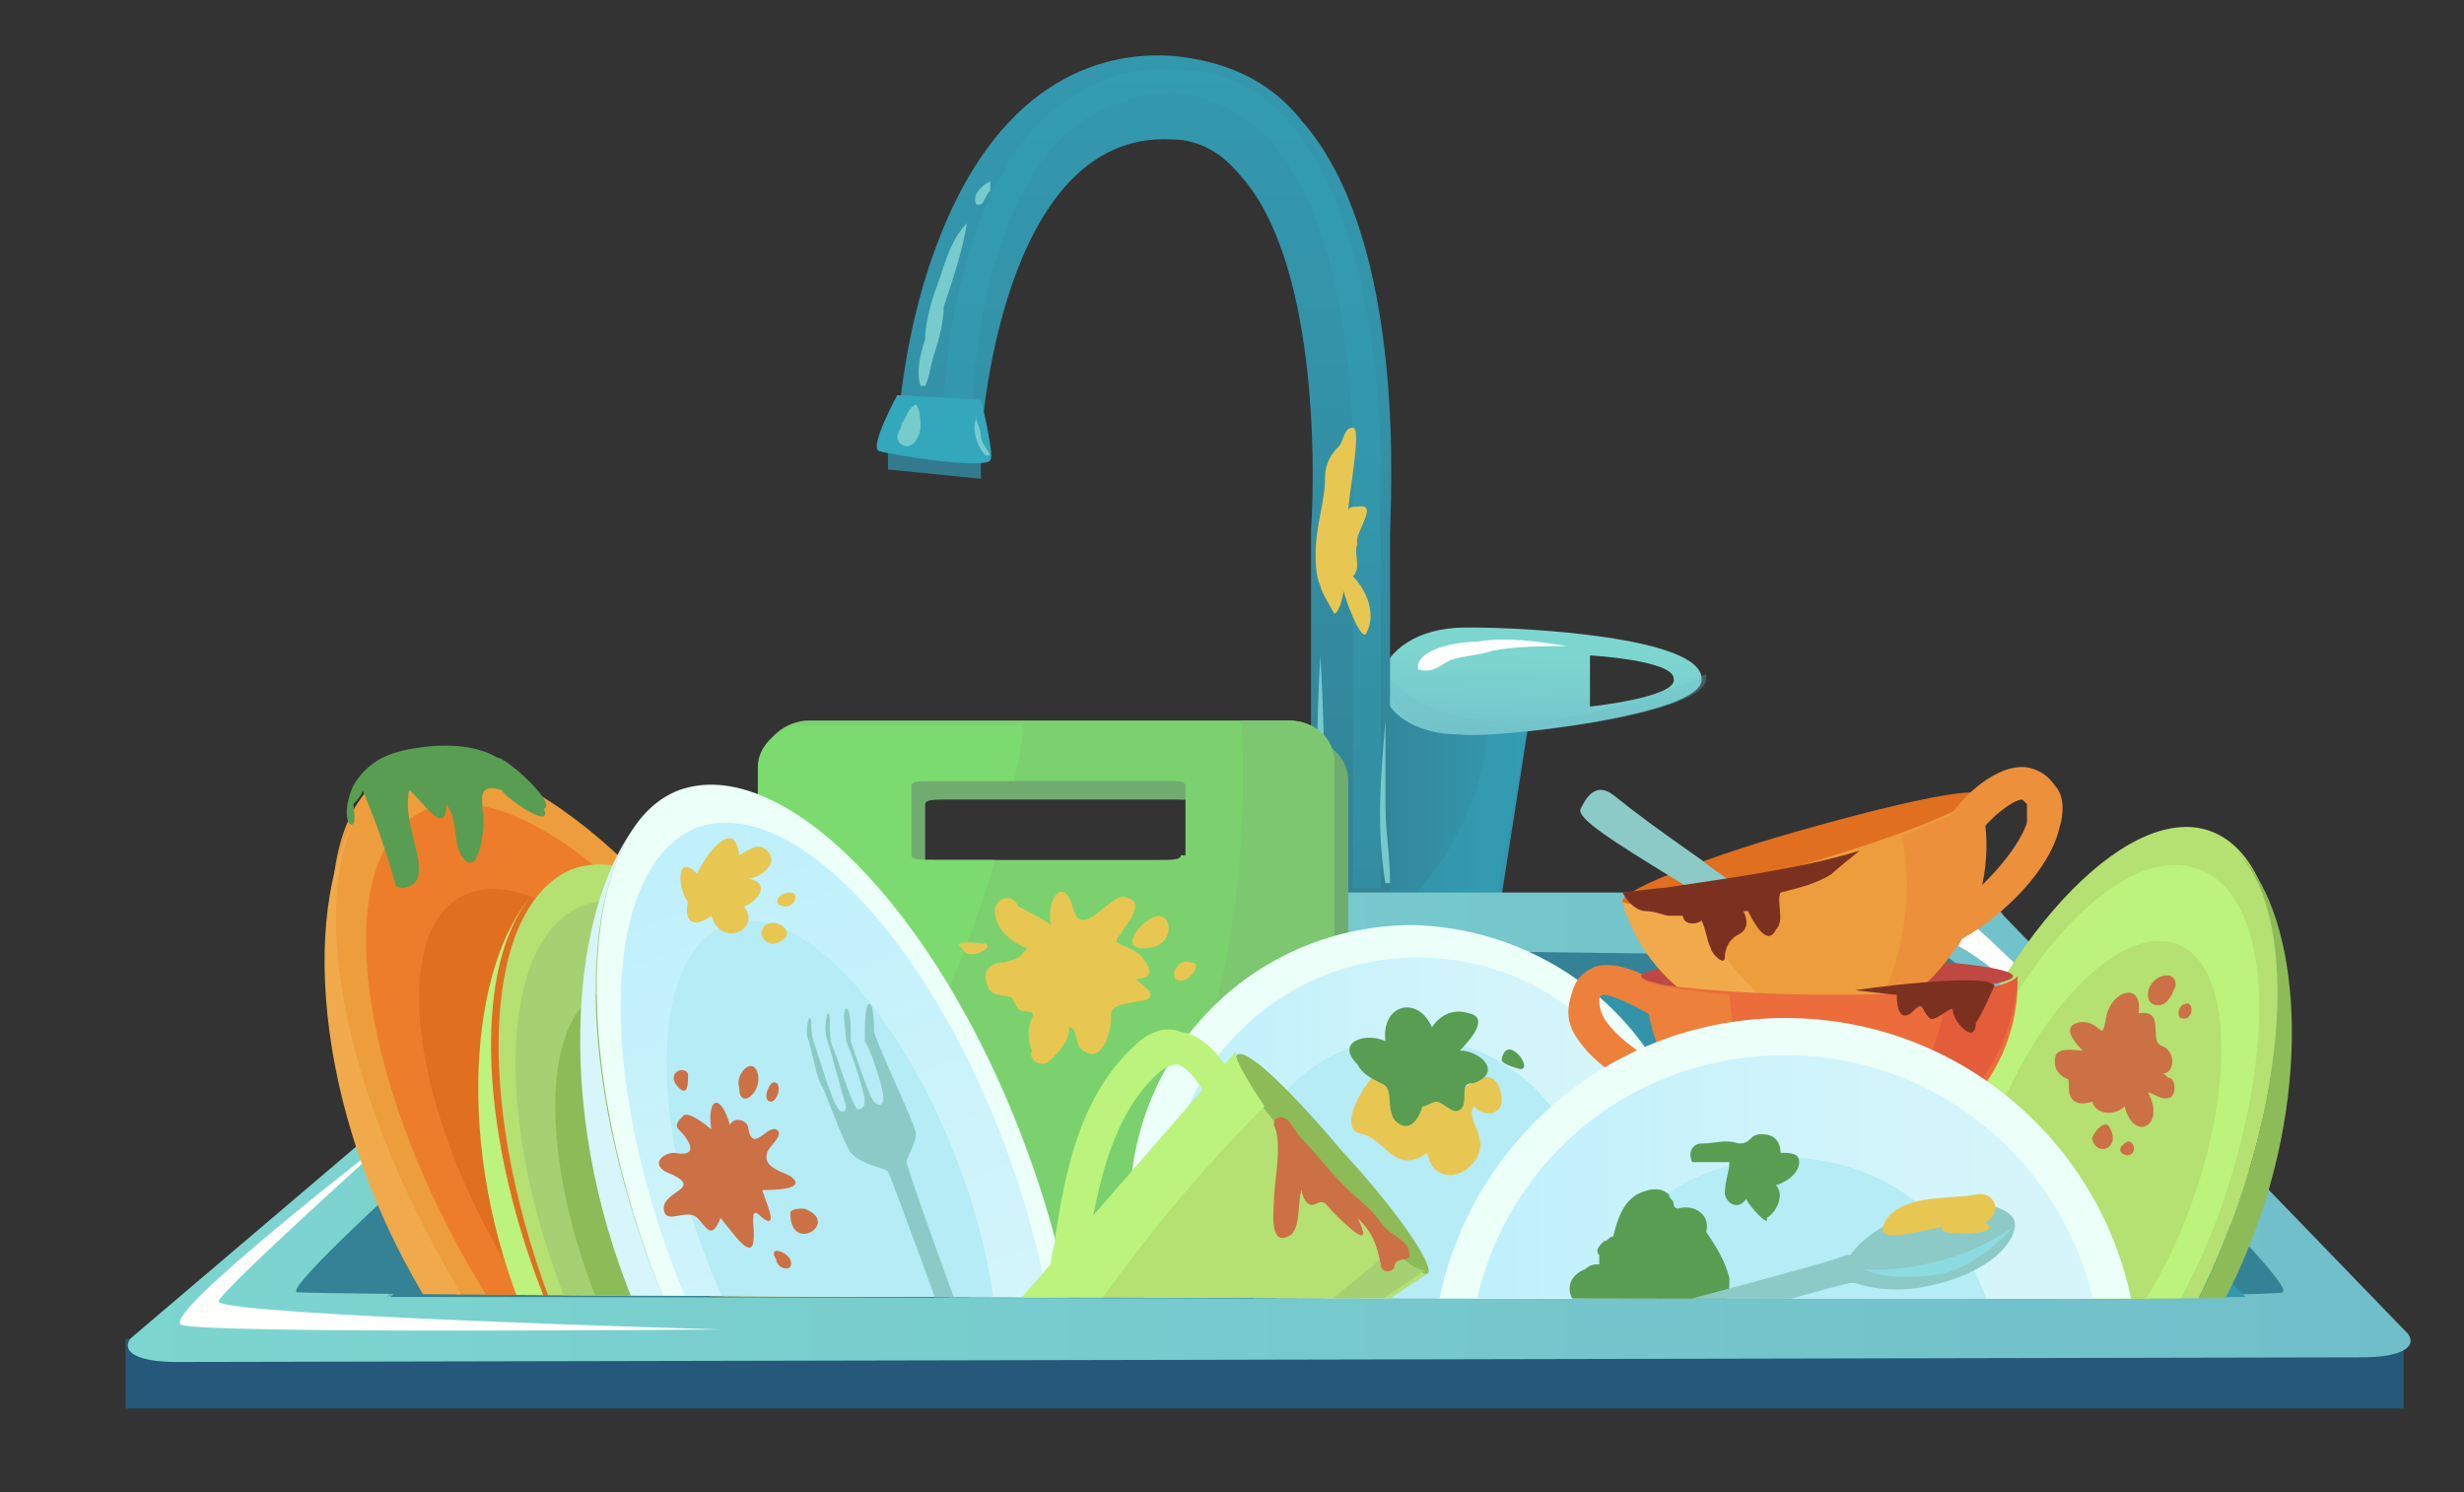 <svg xmlns="http://www.w3.org/2000/svg" xmlns:xlink="http://www.w3.org/1999/xlink" version="1.1" id="Layer_1" x="0px" y="0px" viewBox="0 0 53 32.1" style="enable-background:new 0 0 53 32.1;" xml:space="preserve">
<rect x="0" y="0" width="53" height="32.1" fill="#333333" stroke="none"/>
<style type="text/css">
	.dirtydishes02st0{fill:url(#SVGID_1_);}
	.dirtydishes02st1{opacity:0.3;fill:#33A7BB;}
	.dirtydishes02st2{fill:url(#SVGID_2_);}
	.dirtydishes02st3{opacity:0.3;fill:#70BFC9;}
	.dirtydishes02st4{fill:#FFFFFF;}
	.dirtydishes02st5{fill:#337A8E;}
	.dirtydishes02st6{fill:url(#SVGID_3_);}
	.dirtydishes02st7{fill:#33A7BB;}
	.dirtydishes02st8{fill:#77CBCC;}
	.dirtydishes02st9{fill:#76CACC;}
	.dirtydishes02st10{fill:#26587B;}
	.dirtydishes02st11{fill:url(#SVGID_4_);}
	.dirtydishes02st12{fill:#338295;}
	.dirtydishes02st13{fill:url(#SVGID_5_);}
	.dirtydishes02st14{opacity:0.3;fill:#338295;}
	.dirtydishes02st15{opacity:0.2;fill:#3395AB;}
	.dirtydishes02st16{fill:#33535B;}
	.dirtydishes02st17{fill:#FFFFFD;}
	.dirtydishes02st18{clip-path:url(#SVGID_7_);}
	.dirtydishes02st19{fill:#B5E072;}
	.dirtydishes02st20{fill:#BBF37C;}
	.dirtydishes02st21{fill:#8DBB57;}
	.dirtydishes02st22{fill:#70AC6F;}
	.dirtydishes02st23{fill:#7CD16F;}
	.dirtydishes02st24{fill:#7CDB6F;}
	.dirtydishes02st25{fill:#7CC76F;}
	.dirtydishes02st26{fill:#ED9D3B;}
	.dirtydishes02st27{fill:#ED7D2A;}
	.dirtydishes02st28{fill:#E06F20;}
	.dirtydishes02st29{fill:#F1AA4B;}
	.dirtydishes02st30{fill:#A6D172;}
	.dirtydishes02st31{fill:#ECFFF8;}
	.dirtydishes02st32{fill:url(#SVGID_8_);}
	.dirtydishes02st33{fill:#B5ECF5;}
	.dirtydishes02st34{fill:#D7F5FA;}
	.dirtydishes02st35{fill:url(#SVGID_9_);}
	.dirtydishes02st36{fill:#ED813B;}
	.dirtydishes02st37{fill:#BF4843;}
	.dirtydishes02st38{fill:#8CCAC7;}
	.dirtydishes02st39{fill:#ED903B;}
	.dirtydishes02st40{fill:#ED6C3B;}
	.dirtydishes02st41{fill:#E35D3B;}
	.dirtydishes02st42{fill:url(#SVGID_10_);}
	.dirtydishes02st43{fill:#589D52;}
	.dirtydishes02st44{clip-path:url(#SVGID_7_);fill:#8CCAC7;}
	.dirtydishes02st45{fill:#8CDBE0;}
	.dirtydishes02st46{fill:#CC7045;}
	.dirtydishes02st47{fill:#E7C752;}
	.dirtydishes02st48{fill:#7C3120;}
</style>
<g>
	<g>
		<linearGradient id="SVGID_1_" gradientUnits="userSpaceOnUse" x1="28.999" y1="17.105" x2="33.002" y2="17.105">
			<stop offset="3.061220e-02" style="stop-color:#338295"/>
			<stop offset="5.629542e-02" style="stop-color:#338396"/>
			<stop offset="0.603" style="stop-color:#3392A8"/>
			<stop offset="1" style="stop-color:#3398AE"/>
		</linearGradient>
		<polygon class="dirtydishes02st0" points="32.2,19.9 29,19.4 29.8,14.3 33,14.8   "/>
		<path class="dirtydishes02st1" d="M33,14.8l-1-0.2c0.2,1.8-0.5,3.6-1.8,4.9l1.9,0.3L33,14.8z"/>
		
			<linearGradient id="SVGID_2_" gradientUnits="userSpaceOnUse" x1="-1366.599" y1="-2036.722" x2="-1364.24" y2="-2036.722" gradientTransform="matrix(-3.450000e-02 0.999 -0.999 -3.450000e-02 -2049.398 1309.053)">
			<stop offset="0" style="stop-color:#7DD5CF"/>
			<stop offset="1" style="stop-color:#70BECA"/>
		</linearGradient>
		<path class="dirtydishes02st2" d="M36.6,14.6c0-0.9-3.8-1.1-4.9-1.1c-0.1,0-0.1,0-0.2,0c-1,0-1.7,0.5-1.8,1.1c0,0.7,0.7,1.2,1.7,1.2    C32,15.9,36.7,15.4,36.6,14.6z M34.2,14.1c0,0,1.8,0.1,1.8,0.5c0.1,0.4-1.8,0.6-1.8,0.6L34.2,14.1z"/>
		<path class="dirtydishes02st3" d="M31.5,15.8c0.6,0.1,5.2-0.4,5.2-1.2c0,0,0,0,0-0.1c-2,0.9-5.3,1.8-6.9,0c0,0,0,0,0,0    C29.8,15.2,30.5,15.8,31.5,15.8z"/>
		<path class="dirtydishes02st4" d="M31.2,14.2c0.3-0.1,0.6-0.1,0.9-0.2c0.5-0.1,1.1-0.1,1.6-0.1c0,0,0,0,0,0c-0.6-0.1-1.3-0.2-1.9-0.1    c-0.3,0-1.2,0.1-1.3,0.5c0,0,0,0.1,0,0.1C30.8,14.5,31,14.3,31.2,14.2z"/>
		<polygon class="dirtydishes02st5" points="19.1,9.6 19.1,10.1 21.1,10.3 21.1,9.8   "/>
		<linearGradient id="SVGID_3_" gradientUnits="userSpaceOnUse" x1="24.659" y1="19.478" x2="24.659" y2="1.184">
			<stop offset="3.061220e-02" style="stop-color:#338295"/>
			<stop offset="5.629542e-02" style="stop-color:#338396"/>
			<stop offset="0.603" style="stop-color:#3392A8"/>
			<stop offset="1" style="stop-color:#3398AE"/>
		</linearGradient>
		<path class="dirtydishes02st6" d="M30,19.5h-1.8v-8.1l0,0c0.1-1.5,0.1-5.8-1.5-7.6C26.3,3.3,25.8,3,25.2,3c-3.7-0.2-4.1,6.4-4.1,6.5l-1.8-0.1    c0-0.1,0.1-2.1,0.8-4c1.3-3.6,3.5-4.3,5.1-4.2c1.1,0.1,2.1,0.5,2.8,1.4c2.3,2.6,1.9,8.3,1.9,8.9V19.5z"/>
		<path class="dirtydishes02st1" d="M29.7,19.1l-0.6,0l0-8.2c0-0.1,0.3-5.6-1.8-7.9c-0.6-0.6-1.2-0.9-2-1c-0.9,0-1.7,0.3-2.4,0.9    c-1.9,1.8-2,5.9-2,5.9l-0.6,0c0-0.2,0.1-4.3,2.2-6.3c0.8-0.7,1.7-1.1,2.8-1c1,0,1.8,0.4,2.4,1.1c2.2,2.4,2,8,2,8.3L29.7,19.1z"/>
		<path class="dirtydishes02st7" d="M19.3,8.5c0,0-0.6,1.1-0.4,1.2c0.3,0.1,2.3,0.4,2.4,0.2c0.1-0.1-0.2-1.3-0.2-1.3L19.3,8.5z"/>
		<path class="dirtydishes02st8" d="M20.8,4.8c-0.4,0.4-0.5,1-0.7,1.5c-0.1,0.3-0.2,0.7-0.2,1c-0.1,0.3-0.2,0.7-0.1,1c0,0,0,0,0.1,0    C20,8.1,20,7.9,20.1,7.6c0.1-0.3,0.2-0.7,0.2-1C20.5,6,20.7,5.4,20.8,4.8C20.8,4.8,20.8,4.8,20.8,4.8z"/>
		<path class="dirtydishes02st8" d="M21.3,3.9C21.3,3.8,21.3,3.8,21.3,3.9C21.1,4,20.9,4.2,21,4.4c0,0,0.1,0,0.1,0c0.1-0.1,0.1-0.2,0.2-0.3    C21.3,4.1,21.3,4,21.3,3.9z"/>
		<path class="dirtydishes02st8" d="M19.7,8.7C19.6,8.7,19.6,8.7,19.7,8.7c-0.2,0.1-0.2,0.3-0.3,0.4c0,0.1-0.1,0.2-0.1,0.3c0,0.1,0.1,0.2,0.2,0.2    c0.2,0,0.3-0.3,0.3-0.4C19.8,9.1,19.8,8.8,19.7,8.7z"/>
		<path class="dirtydishes02st8" d="M21.1,9.4C21.1,9.2,21,9.1,21,9c0,0,0,0,0,0c-0.1,0.2,0,0.6,0.2,0.8c0,0,0.1,0,0.1,0    C21.2,9.6,21.1,9.5,21.1,9.4z"/>
		<path class="dirtydishes02st9" d="M28.4,14.1C28.4,14,28.4,14,28.4,14.1c-0.1,1.7-0.1,3.4,0.1,5.1c0,0,0,0,0,0C28.5,17.4,28.5,15.7,28.4,14.1z"/>
		<path class="dirtydishes02st9" d="M29.8,17.3c0-0.6,0-1.2,0-1.8c0,0,0,0,0,0c-0.1,1.2-0.2,2.3,0,3.5c0,0,0.1,0,0.1,0    C29.9,18.4,29.8,17.9,29.8,17.3z"/>
	</g>
	<rect x="2.7" y="28.8" class="dirtydishes02st10" width="49" height="1.5"/>
	<linearGradient id="SVGID_4_" gradientUnits="userSpaceOnUse" x1="2.69" y1="24.225" x2="51.801" y2="24.225">
		<stop offset="0" style="stop-color:#7DD5CF"/>
		<stop offset="1" style="stop-color:#70BECA"/>
	</linearGradient>
	<path class="dirtydishes02st11" d="M51.8,28.7c0.2,0.3-0.2,0.5-1,0.5l-47,0.1c-0.8,0-1.2-0.2-1-0.5l10.7-9.1c0.2-0.3,0.7-0.5,1.2-0.5l27.2,0   c0.5,0,1,0.2,1.2,0.5L51.8,28.7z"/>
	<path class="dirtydishes02st12" d="M6.4,27.8c-0.6,0,7.6-7.2,8.2-7.4c0.6-0.2,27,0.2,27.3,0.2c0.3,0.1,7.6,7,7.2,7.2C48.9,28,7.9,27.9,6.4,27.8z   "/>
	<linearGradient id="SVGID_5_" gradientUnits="userSpaceOnUse" x1="8.372" y1="24.582" x2="48.308" y2="24.582">
		<stop offset="3.061220e-02" style="stop-color:#338295"/>
		<stop offset="5.629542e-02" style="stop-color:#338396"/>
		<stop offset="0.603" style="stop-color:#3392A8"/>
		<stop offset="1" style="stop-color:#3398AE"/>
	</linearGradient>
	<path class="dirtydishes02st13" d="M48.3,27.9c-1.6-1.6-6.2-6.3-6.7-6.4c-0.6-0.1-25.8-0.4-26.5-0.2c-0.5,0.1-4.7,4.8-6.7,6.6   C16,27.9,43,28,48.3,27.9z"/>
	<path class="dirtydishes02st14" d="M15.1,21.3C15.1,21.3,15.1,21.3,15.1,21.3c-0.6,0.1-4.8,4.8-6.8,6.6c1.6,0,3.9,0,6.8,0   C15.1,25.7,15,23.5,15.1,21.3z"/>
	<path class="dirtydishes02st15" d="M41.6,21.5c0,0-0.1,0-0.2,0c0,2.1,0.1,4.3,0.1,6.4c3.1,0,5.5,0,6.8,0C46.7,26.3,42.1,21.6,41.6,21.5z"/>
	<path class="dirtydishes02st12" d="M29.5,23.2c0,0.7-0.5,1.2-1.2,1.2c-0.7,0-1.2-0.5-1.2-1.2c0-0.7,0.5-1.2,1.2-1.2C29,22,29.5,22.5,29.5,23.2z"/>
	<path class="dirtydishes02st16" d="M29.1,23.2c0,0.4-0.3,0.8-0.8,0.8c-0.4,0-0.8-0.3-0.8-0.8c0-0.4,0.3-0.8,0.8-0.8   C28.8,22.4,29.1,22.7,29.1,23.2z"/>
	<path class="dirtydishes02st17" d="M8.6,24.3c0,0-5.2,4-4.7,4.2c0.5,0.2,11.6,0.1,11.6,0.1S4.8,28.3,4.7,28C4.7,27.8,8.6,24.3,8.6,24.3z"/>
	<path class="dirtydishes02st17" d="M35.5,19.8c0,0,6.4-0.1,6.8,0c0.3,0.1,4.2,4.1,4.2,4.1s-3.8-3.4-4.5-3.6C41.3,20,35.5,19.8,35.5,19.8z"/>
	<g>
		<defs>
			<path id="SVGID_6_" d="M6.4,27.8c-0.6,0-0.7-16.5-0.1-16.7c0.6-0.2,43.9,1,44.2,1.1c0.3,0.1-1,15.5-1.3,15.7     C48.9,28,7.9,27.9,6.4,27.8z"/>
		</defs>
		<clipPath id="SVGID_7_">
			<use xlink:href="#SVGID_6_" style="overflow:visible;"/>
		</clipPath>
		<g class="dirtydishes02st18">
			<path class="dirtydishes02st19" d="M42.1,32.3c1.7,0.7,4.4-2,5.9-6c1.5-4,1.3-7.7-0.4-8.4c-1.7-0.7-4.4,2-5.9,6C40.2,27.9,40.4,31.6,42.1,32.3     z"/>
			<path class="dirtydishes02st20" d="M42.4,31.6c1.6,0.6,3.9-1.8,5.3-5.4c1.3-3.6,1.2-6.9-0.4-7.5c-1.6-0.6-3.9,1.8-5.3,5.4     C40.7,27.6,40.8,31,42.4,31.6z"/>
			<path class="dirtydishes02st19" d="M43.1,30.1c1.2,0.4,3-1.4,4-4.1c1-2.7,0.9-5.3-0.3-5.7c-1.2-0.4-3,1.4-4,4.1C41.8,27.1,41.9,29.6,43.1,30.1     z"/>
			<path class="dirtydishes02st21" d="M48,26.3c1.3-3.5,1.3-6.8,0.1-8c1.3,1.2,1.7,4.7,0.4,8.2c-1.3,3.5-3.9,5.8-5.7,5.9     C44.5,32.3,46.7,29.8,48,26.3z"/>
		</g>
		<g class="dirtydishes02st18">
			<path class="dirtydishes02st22" d="M28,15.9H17.7c-0.5,0-1,0.4-1,0.9v12.9c0,0.5,0.4,0.9,1,0.9H28c0.5,0,1-0.4,1-0.9V16.8     C29,16.3,28.6,15.9,28,15.9z M25.7,18.8c0,0.1-0.2,0.1-0.5,0.1h-4.8c-0.3,0-0.5,0-0.5-0.1v-1.5c0-0.1,0.2-0.1,0.5-0.1h4.8     c0.3,0,0.5,0,0.5,0.1V18.8z"/>
			<path class="dirtydishes02st23" d="M27.7,15.5H17.4c-0.5,0-1,0.4-1,0.9v12.9c0,0.5,0.4,0.9,1,0.9h10.3c0.5,0,1-0.4,1-0.9V16.4     C28.7,15.9,28.3,15.5,27.7,15.5z M25.4,18.4c0,0.1-0.2,0.1-0.5,0.1h-4.8c-0.3,0-0.5,0-0.5-0.1v-1.5c0-0.1,0.2-0.1,0.5-0.1H25     c0.3,0,0.5,0,0.5,0.1V18.4z"/>
			<path class="dirtydishes02st24" d="M21.4,18.5h-1.3c-0.3,0-0.5,0-0.5-0.1v-1.5c0-0.1,0.2-0.1,0.5-0.1h1.7c0.1-0.4,0.2-0.8,0.2-1.2h-4.7     c-0.5,0-1,0.4-1,0.9v10.1C19,24.6,20.5,21.6,21.4,18.5z"/>
			<path class="dirtydishes02st25" d="M27.7,15.5h-1c0.1,1.6,0,3.3-0.3,5c-0.9,5-5.1,8.7-10,8.1v0.7c0,0.5,0.4,0.9,1,0.9h10.3c0.5,0,1-0.4,1-0.9     V16.4C28.7,15.9,28.3,15.5,27.7,15.5z"/>
		</g>
		<g class="dirtydishes02st18">
			<path class="dirtydishes02st26" d="M17.8,33.5c-2,1.1-5.8-1.7-8.4-6.4c-2.6-4.7-3-9.4-1-10.5c2-1.1,5.8,1.7,8.4,6.4     C19.4,27.7,19.9,32.4,17.8,33.5z"/>
			<path class="dirtydishes02st27" d="M17.4,32.7c-1.8,1-5.2-1.6-7.5-5.8c-2.3-4.2-2.7-8.4-0.9-9.4c1.8-1,5.2,1.6,7.5,5.8     C18.8,27.4,19.2,31.6,17.4,32.7z"/>
			<path class="dirtydishes02st28" d="M16.2,30.9c-1.4,0.8-4-1.2-5.7-4.4s-2-6.4-0.6-7.2c1.4-0.8,4,1.2,5.7,4.4C17.3,26.9,17.6,30.1,16.2,30.9z"/>
			<path class="dirtydishes02st29" d="M9.5,27.1c-2.3-4.1-2.9-8.2-1.6-9.9c-1.4,1.8-1.3,6.2,1,10.3c2.3,4.1,5.9,6.5,8.2,6.3     C14.9,33.9,11.7,31.2,9.5,27.1z"/>
		</g>
		<g class="dirtydishes02st18">
			<path class="dirtydishes02st19" d="M18.2,34.5c-1.9,0.7-4.8-2.2-6.4-6.6c-1.6-4.3-1.4-8.4,0.5-9.2c1.9-0.7,4.8,2.2,6.4,6.6     C20.3,29.7,20.1,33.8,18.2,34.5z"/>
			<path class="dirtydishes02st30" d="M17.9,33.7c-1.7,0.7-4.3-2-5.8-5.9c-1.5-3.9-1.3-7.6,0.4-8.3c1.7-0.7,4.3,2,5.8,5.9     C19.8,29.4,19.6,33.1,17.9,33.7z"/>
			<path class="dirtydishes02st21" d="M17.1,32.1c-1.3,0.5-3.3-1.5-4.4-4.5c-1.1-3-1-5.8,0.3-6.3c1.3-0.5,3.3,1.5,4.4,4.5     C18.5,28.8,18.4,31.6,17.1,32.1z"/>
			<path class="dirtydishes02st20" d="M11.7,27.9c-1.5-3.8-1.5-7.5-0.1-8.8c-1.4,1.3-1.9,5.2-0.4,9c1.5,3.8,4.3,6.4,6.3,6.4     C15.6,34.5,13.2,31.8,11.7,27.9z"/>
		</g>
		<g class="dirtydishes02st18">
			<path class="dirtydishes02st31" d="M21.5,35c-2.2,0.8-5.5-2.5-7.4-7.5c-1.9-5-1.6-9.7,0.5-10.5c2.2-0.8,5.5,2.5,7.4,7.5     C23.9,29.5,23.7,34.2,21.5,35z"/>
			
				<linearGradient id="SVGID_8_" gradientUnits="userSpaceOnUse" x1="-967.251" y1="-1829.667" x2="-949.878" y2="-1829.667" gradientTransform="matrix(0.354 0.935 -0.935 0.354 -1353.608 1570.342)">
				<stop offset="0" style="stop-color:#BFF0FC"/>
				<stop offset="4.750490e-04" style="stop-color:#BFF0FC"/>
				<stop offset="0.579" style="stop-color:#D1F4FB"/>
				<stop offset="1" style="stop-color:#D7F5FA"/>
			</linearGradient>
			<path class="dirtydishes02st32" d="M21.1,34.1c-2,0.7-4.9-2.3-6.6-6.8c-1.7-4.5-1.5-8.7,0.5-9.5c2-0.7,4.9,2.3,6.6,6.8     C23.3,29.1,23.1,33.4,21.1,34.1z"/>
			<path class="dirtydishes02st33" d="M20.2,32.2c-1.5,0.6-3.7-1.7-5-5.1c-1.3-3.4-1.1-6.6,0.4-7.2c1.5-0.6,3.7,1.7,5,5.1     C21.9,28.4,21.7,31.7,20.2,32.2z"/>
			<path class="dirtydishes02st34" d="M14.1,27.5c-1.7-4.4-1.7-8.6-0.1-10.1c-1.6,1.5-2.2,5.9-0.5,10.3c1.7,4.4,5,7.3,7.2,7.4     C18.5,35,15.8,31.9,14.1,27.5z"/>
		</g>
		<g class="dirtydishes02st18">
			<path class="dirtydishes02st31" d="M36.5,26c0,3.4-2.7,6.1-6.1,6.1c-3.4,0-6.1-2.7-6.1-6.1c0-3.4,2.7-6.1,6.1-6.1C33.8,20,36.5,22.7,36.5,26z"/>
			<linearGradient id="SVGID_9_" gradientUnits="userSpaceOnUse" x1="25.044" y1="26.027" x2="35.899" y2="26.027">
				<stop offset="0" style="stop-color:#BFF0FC"/>
				<stop offset="4.750490e-04" style="stop-color:#BFF0FC"/>
				<stop offset="0.579" style="stop-color:#D1F4FB"/>
				<stop offset="1" style="stop-color:#D7F5FA"/>
			</linearGradient>
			<path class="dirtydishes02st35" d="M35.9,26c0,3-2.4,5.4-5.4,5.4c-3,0-5.4-2.4-5.4-5.4c0-3,2.4-5.4,5.4-5.4C33.5,20.6,35.9,23,35.9,26z"/>
			<path class="dirtydishes02st33" d="M34.1,26c0,2-1.6,3.7-3.7,3.7c-2,0-3.7-1.6-3.7-3.7s1.6-3.7,3.7-3.7C32.5,22.4,34.1,24,34.1,26z"/>
		</g>
		<g class="dirtydishes02st18">
			<path class="dirtydishes02st36" d="M36.7,24C36.7,24,36.7,24,36.7,24c-1.1-0.3-2.3-0.9-2.8-1.7c-0.2-0.3-0.2-0.6-0.1-0.9     c0.1-0.4,0.3-0.5,0.5-0.6c0.6-0.2,1.5,0.4,1.7,0.6c0.1,0.1,0.2,0.3,0.1,0.5C36,22,35.8,22,35.6,21.9c-0.3-0.2-0.9-0.5-1.1-0.5     c0,0-0.1,0-0.1,0.1c0,0.1,0,0.2,0.1,0.4c0.3,0.5,1.3,1.2,2.3,1.4c0.2,0,0.3,0.2,0.2,0.4C37,23.9,36.9,24,36.7,24z"/>
			<path class="dirtydishes02st37" d="M35.3,21c0,0.2,1.8,0.4,4,0.4c2.2,0,4-0.2,4-0.4c0-0.2-1.8-0.4-4-0.4C37.1,20.6,35.3,20.8,35.3,21z"/>
			<g>
				<path class="dirtydishes02st28" d="M42.6,17.1c0.1,0.2-1.6,0.9-3.7,1.5c-2.1,0.6-3.9,1-4,0.8c-0.1-0.2,1.6-0.9,3.7-1.5      C40.7,17.3,42.5,16.9,42.6,17.1z"/>
				<path class="dirtydishes02st38" d="M39.6,20.8c0,0-2.3-1.1-3.6-1.9c-1.3-0.8-2.1-1.3-2-1.5c0.1-0.2,0.3-0.6,0.7-0.3c0.5,0.4,0.9,0.7,1.9,1.4      c0.6,0.5,3.2,2.1,3.2,2.1L39.6,20.8z"/>
				<path class="dirtydishes02st26" d="M38.8,18.6c2-0.6,3.6-1.2,3.7-1.5c0.6,2.1-0.6,4.2-2.7,4.9c-2.1,0.6-4.3-0.5-4.9-2.6      C35.1,19.6,36.8,19.2,38.8,18.6z"/>
				<path class="dirtydishes02st39" d="M42,20.4c-0.1,0-0.2-0.1-0.3-0.2c-0.1-0.2,0-0.4,0.1-0.5c0.8-0.5,1.6-1.4,1.8-2c0-0.2,0-0.3,0-0.4      c-0.1-0.1-0.1-0.1-0.1-0.1c-0.2,0-0.7,0.4-0.9,0.7c-0.1,0.1-0.3,0.2-0.5,0.1c-0.1-0.1-0.2-0.3-0.1-0.5c0.1-0.2,0.8-1,1.5-1      c0.2,0,0.5,0.1,0.7,0.4c0.2,0.2,0.2,0.6,0.1,0.9c-0.2,0.9-1.2,1.9-2.1,2.4C42.1,20.4,42.1,20.4,42,20.4z"/>
				<path class="dirtydishes02st29" d="M36.3,19.3c0.6,1.2,1.5,2.3,2.7,2.9c-1.8,0.1-3.6-1-4.1-2.8C35,19.5,35.6,19.4,36.3,19.3z"/>
				<path class="dirtydishes02st39" d="M42.6,17.2c0.5,1.9-0.5,3.9-2.3,4.7c0.6-1.2,0.9-2.6,0.6-3.9C41.8,17.6,42.5,17.3,42.6,17.2z"/>
			</g>
			<rect x="37.7" y="24.5" class="dirtydishes02st40" width="3.3" height="0.5"/>
			<path class="dirtydishes02st40" d="M39.4,21.4c-2.1,0-3.8-0.2-4-0.3c0,2.1,1.8,3.9,4,3.9c2.2,0,4-1.7,4-3.9C43.2,21.3,41.4,21.4,39.4,21.4z"/>
			<path class="dirtydishes02st41" d="M41.9,21.3c-0.2,1.3-0.8,2.6-1.7,3.5c1.8-0.4,3.1-1.9,3.2-3.8C43.2,21.2,42.7,21.3,41.9,21.3z"/>
			<path class="dirtydishes02st36" d="M35.4,21.1c0,2,1.5,3.6,3.5,3.9c-1-1-1.6-2.2-1.7-3.6C36.2,21.3,35.5,21.2,35.4,21.1z"/>
		</g>
		<g class="dirtydishes02st18">
			<path class="dirtydishes02st31" d="M46,29.5c0,4.2-3.4,7.6-7.6,7.6c-4.2,0-7.6-3.4-7.6-7.6c0-4.2,3.4-7.6,7.6-7.6C42.6,21.9,46,25.3,46,29.5z"/>
			<linearGradient id="SVGID_10_" gradientUnits="userSpaceOnUse" x1="31.632" y1="29.543" x2="45.238" y2="29.543">
				<stop offset="0" style="stop-color:#BFF0FC"/>
				<stop offset="4.750490e-04" style="stop-color:#BFF0FC"/>
				<stop offset="0.579" style="stop-color:#D1F4FB"/>
				<stop offset="1" style="stop-color:#D7F5FA"/>
			</linearGradient>
			<path class="dirtydishes02st42" d="M45.2,29.5c0,3.8-3,6.8-6.8,6.8c-3.8,0-6.8-3-6.8-6.8c0-3.8,3-6.8,6.8-6.8C42.2,22.7,45.2,25.8,45.2,29.5z"/>
			<path class="dirtydishes02st33" d="M43,29.5c0,2.5-2.1,4.6-4.6,4.6c-2.5,0-4.6-2.1-4.6-4.6c0-2.5,2.1-4.6,4.6-4.6C41,24.9,43,27,43,29.5z"/>
			<path class="dirtydishes02st43" d="M37.1,27.9c0.1-0.1,0.1-0.2,0.1-0.4c-0.1-0.4-0.3-0.7-0.5-1c0.1-0.4-0.3-0.6-0.6-0.5c0,0-0.1,0-0.1-0.1     c0-0.1-0.1-0.1-0.1-0.2c-0.2-0.2-0.5-0.1-0.7,0c-0.3,0.2-0.4,0.5-0.5,0.9c-0.1,0-0.1,0.1-0.2,0.1c-0.1,0.1-0.2,0.2-0.1,0.3     c0,0.1,0,0.1,0,0.2c-0.1,0-0.2,0-0.3,0.1c-0.5,0.2-0.4,0.7,0,0.9c0.2,0.1,0.4,0.1,0.6,0.1c0.1,0,0.2,0,0.3-0.1c0,0,0.1,0,0.1,0     c0.7,0,1.4,0,2.1,0.1C37.3,28.5,37.3,28,37.1,27.9z"/>
		</g>
		<g class="dirtydishes02st18">
			<path class="dirtydishes02st21" d="M26.6,22.7c-0.2,0.1,0.6,1.3,1.8,2.6c1.1,1.3,2.2,2.2,2.3,2.1c0.2-0.1-0.6-1.3-1.8-2.6     C27.8,23.5,26.8,22.5,26.6,22.7z"/>
			<path class="dirtydishes02st19" d="M26.6,22.7c-0.2,0.1,0.6,1.3,1.8,2.6c1.1,1.3,2.2,2.2,2.3,2.1l-6,4c0,0-0.6,0-1.8-1.3c-1.5-1.6-1-2-1-2     L26.6,22.7z"/>
			<path class="dirtydishes02st20" d="M23,27.6C22.9,27.6,22.9,27.6,23,27.6c-0.3,0-0.4-0.2-0.4-0.4c0-0.2,0.1-0.4,0.1-0.6c0.2-1.3,0.5-3,1.7-4.1     c0.4-0.4,0.8-0.4,1-0.3c0.7,0.1,1.1,1,1.2,1c0.1,0.2,0,0.4-0.2,0.5c-0.2,0.1-0.4,0-0.5-0.2c-0.1-0.2-0.4-0.6-0.6-0.6     c0,0-0.2,0-0.4,0.2c-1,0.9-1.3,2.5-1.5,3.7c0,0.2-0.1,0.4-0.1,0.6C23.3,27.5,23.1,27.6,23,27.6z"/>
			<path class="dirtydishes02st20" d="M27.2,23.8c-1.7,1.7-3.3,3.7-4.6,5.8c-1.1-1.3-0.7-1.6-0.7-1.6l4.7-5.4C26.5,22.7,26.8,23.2,27.2,23.8z"/>
			<path class="dirtydishes02st30" d="M30.7,27.3l-6,4c0,0-0.2,0-0.6-0.2c2-1.3,4-2.6,5.8-4.2C30.3,27.2,30.6,27.4,30.7,27.3z"/>
		</g>
		<path class="dirtydishes02st44" d="M18.7,21.6c0.1,0,0.1,0.5,0.1,0.6c0.2,0.6,0.9,2,0.9,2.2c0,0.2-0.2,0.5-0.2,0.6c0,0.1,1.1,3.2,1.4,3.9    c0.3,0.7,1.4,2.7,1.6,3.4c0.2,0.7,0.2,1-0.2,1c-0.4,0.1-0.7-0.5-0.8-0.8c-0.1-0.3-0.9-3.2-1-3.5c-0.1-0.3-1.3-3.6-1.4-3.8    c-0.1-0.1-0.5-0.1-0.8-0.4c-0.2-0.3-0.5-1.2-0.6-1.4c-0.1-0.1-0.2-0.6-0.3-1c-0.1-0.2,0-0.5,0-0.5c0.1,0,0,0.2,0.1,0.5    c0.1,0.3,0.4,1.3,0.5,1.4c0.1,0.2,0.2,0.1,0.2,0c-0.1-0.3-0.3-1.1-0.4-1.4c-0.1-0.3,0-0.6,0-0.6c0.1,0,0,0.4,0.1,0.7    c0.1,0.2,0.4,1.2,0.5,1.3c0,0.1,0.2,0.1,0.2-0.1c0-0.2-0.3-1.1-0.4-1.3c0-0.2-0.1-0.7,0-0.7c0.1,0,0.1,0.4,0.1,0.7    c0.1,0.3,0.4,1.2,0.5,1.3c0.1,0.1,0.2,0.1,0.2-0.1c0-0.2-0.3-1.1-0.4-1.2C18.6,22.1,18.6,21.6,18.7,21.6z"/>
		<g class="dirtydishes02st18">
			<path class="dirtydishes02st38" d="M43.3,26.2c-0.2-0.3-1.1-0.5-2.1-0.1c-0.7,0.2-1.2,0.6-1.4,0.9c0,0-0.1,0-0.1,0c-0.1,0.1-3.6,1-3.9,1.1     c-0.3,0.1-3.3,0.7-3.6,0.8c-0.3,0.1-0.9,0.4-0.9,0.8c0,0.4,0.3,0.4,1,0.3c0.7-0.2,2.8-1.1,3.5-1.3c0.7-0.2,3.9-1.1,4-1.1     c0,0,0.1,0,0.1,0c0.3,0.1,0.8,0.2,1.4,0.1C43,27.4,43.5,26.5,43.3,26.2z"/>
			<path class="dirtydishes02st45" d="M40.1,27.3c0,0,0.6,0.1,1.7-0.2c0.8-0.2,1.5-0.7,1.5-0.7s-0.7,0.8-1.5,1C40.5,27.6,40.1,27.3,40.1,27.3z"/>
		</g>
	</g>
	<g>
		<path class="dirtydishes02st46" d="M17,25.3c-0.2-0.1-0.6-0.2-0.5-0.5c0-0.1,0.4-0.4,0.2-0.5c-0.2-0.1-0.5,0.5-0.6,0c0-0.2-0.3-0.3-0.4-0.1    c-0.2-0.7-0.5-0.6-0.4,0.1c-0.1-0.1-0.5-0.4-0.6-0.3c-0.1,0.1-0.2,0.2-0.1,0.3c0.3,0.3,0.4,0.6-0.1,0.5c-0.2,0-0.5,0.2-0.2,0.4    c1,0.4-0.2,0.4,0,0.9c0.1,0.2,0.5-0.1,0.7,0.1c0.2,0.2,0.3,0.5,0.5,0c0.4,0.5,0.8,1.1,0.7,0.1c0-0.2,0-0.3,0.2-0.1    c0.4,0.3,0-0.5,0-0.6C16.6,25.6,17.4,25.6,17,25.3z"/>
		<path class="dirtydishes02st47" d="M16.5,18.3c-0.2-0.2-0.4,0-0.6,0.1c-0.1-0.9-0.8,0.1-0.9,0.4c-0.5-0.5-0.4,0.4-0.2,0.6    c-0.1,0.4,0.1,0.6,0.5,0.3c0.2,0.7,1.1,0.3,0.7-0.2c0.3-0.1,0.6-0.5,0.1-0.6C16.3,18.9,16.8,18.6,16.5,18.3z"/>
		<path class="dirtydishes02st47" d="M16.8,19.9c-0.4-0.2-0.6,0.3-0.2,0.4C16.8,20.3,17.1,20.1,16.8,19.9z"/>
		<path class="dirtydishes02st47" d="M17,19.2c-0.3,0-0.4,0.3-0.1,0.3C17.1,19.5,17.2,19.2,17,19.2z"/>
		<path class="dirtydishes02st46" d="M16.3,23.1c-0.1-0.4-0.5,0-0.4,0.3C15.9,23.9,16.4,23.5,16.3,23.1z"/>
		<path class="dirtydishes02st46" d="M16.6,23.3c-0.1,0.1-0.2,0.4,0,0.4C16.8,23.6,16.8,23.2,16.6,23.3z"/>
		<path class="dirtydishes02st46" d="M14.8,23.1c-0.1-0.2-0.5,0-0.2,0.3C14.8,23.6,14.8,23.3,14.8,23.1z"/>
		<path class="dirtydishes02st46" d="M17.3,26c-0.1,0-0.3,0-0.3,0.1C17,27,18.1,26.3,17.3,26z"/>
		<path class="dirtydishes02st46" d="M17,27.1c-0.1-0.2-0.5-0.3-0.3,0C16.7,27.3,17.1,27.4,17,27.1z"/>
		<path class="dirtydishes02st46" d="M30.3,26.9c0-0.2-0.5-0.4-0.6-0.6c-0.2-0.3-0.5-0.5-0.8-0.8c-0.3-0.3-0.6-0.7-0.9-1    c-0.1-0.1-0.2-0.3-0.3-0.4c-0.1-0.1-0.3-0.1-0.3,0.1c0.2,0.4,0,1.2,0,1.7c0,0.1-0.1,0.9,0.3,0.7c0.3-0.1,0.2-0.8,0.3-1    c0,0.1,0.1,0.4,0.3,0.3c0.2-0.1,0.2,0,0.4,0.2c0.2,0.2,0.9,0.9,0.5,0.1c0.3,0.3,0.4,0.5,0.5,1c0,0.2,0.3,0.2,0.3,0    C30.1,27,30.4,27.2,30.3,26.9z"/>
		<path class="dirtydishes02st48" d="M40,18.3c-1.3,0.4-2.9,0.6-4.2,0.8c-0.1,0-0.9,0.1-0.9,0.1c0.1,0.2,0.3,0.4,0.5,0.4c0.2,0,0.4,0.1,0.5,0.1    c0.1,0,0.2,0,0.3,0c0,0.2,0.3,0.2,0.4,0.1c0.1,0.2,0.1,0.4,0.2,0.6c0,0.1,0.3,0.4,0.3,0.2c0-0.2,0.1-0.4,0.3-0.5    c0.2-0.1,0.2-0.3,0.1-0.5c0,0,0.1,0,0.1,0c0.1,0.2,0.4,0.8,0.6,0.4c0.2-0.2,0-0.6,0.1-0.8c0.4-0.1,0.8-0.2,1.1-0.4    C39.5,18.7,40,18.3,40,18.3z"/>
		<path class="dirtydishes02st48" d="M42.9,21.2c-0.2-0.3-3,0.1-3,0.1c0,0,0.8,0.1,0.9,0.1c0,0.1,0,0.6,0.3,0.4c0.3-0.3,0.2-0.1,0.4,0.1    c0.1,0.1,0.4-0.2,0.5-0.2c0,0.3,0.5,0.8,0.5,0.3C42.6,21.9,42.9,21.2,42.9,21.2z"/>
		<path class="dirtydishes02st46" d="M46.7,23.2c-0.1,0-0.1-0.1-0.2-0.1c0.3,0,0.3-0.5,0-0.6c-0.3-0.1,0.1-0.8-0.5-0.7c0.1-0.7-0.6-0.5-0.7,0.1    c-0.1,0.6-0.1,0-0.6,0.1c-0.4,0.1,0,0.5,0.1,0.6c-0.2,0-0.6-0.1-0.6,0.2c0,0.1,0,0.2,0.1,0.3c0.2,0.2,0.2,0,0.2,0.3    c0,0.3,0.2,0.4,0.5,0.3c0.1,0.3,0.5,0.3,0.7,0.1c0.2,0.8,0.9,0.4,0.5-0.3c0.1,0,0.3,0.2,0.5,0.1C46.8,23.5,46.8,23.3,46.7,23.2z"/>
		<path class="dirtydishes02st46" d="M46.8,21.2c0-0.4-0.6-0.2-0.6,0.2c0,0.3,0.4,0.3,0.5,0C46.7,21.5,46.7,21.4,46.8,21.2z"/>
		<path class="dirtydishes02st46" d="M47,21.6c-0.1,0-0.2,0.2-0.1,0.3C47.2,22,47.2,21.5,47,21.6z"/>
		<path class="dirtydishes02st46" d="M45.4,24.3c-0.1-0.3-0.4,0.1-0.4,0.2C45.1,24.9,45.6,24.7,45.4,24.3z"/>
		<path class="dirtydishes02st46" d="M45.9,24.7c0-0.1-0.1-0.2-0.2-0.1C45.4,24.8,45.9,25,45.9,24.7z"/>
		<path class="dirtydishes02st47" d="M32.3,23.7c0-0.7-0.6-0.7-0.9-0.1c-0.3-0.2-0.7-0.1-0.9-0.4c-0.2-0.3-0.5-0.3-0.8-0.2    c-0.3,0.2-1,1.3-0.4,1.4c0.5,0.1,0.7,0.9,1.4,0.4c0.1,0.6,0.7,0.6,1,0.2c0.4-0.5-0.2-0.9,0-1.2C32,24.1,32.3,23.9,32.3,23.7z"/>
		<path class="dirtydishes02st47" d="M42.5,25.7c-0.6,0.1-1.5,0-1.9,0.5c-0.5,0.7,0.9,0.2,1.2,0.2c-0.3,0.2,1.4,0.2,0.9-0.1    C43.1,26.1,42.9,25.6,42.5,25.7z"/>
		<path class="dirtydishes02st43" d="M11.7,17.4c0.3-0.1-0.8-1.1-1-1.1C10.2,16,9.5,16,8.9,16.1c-0.6,0.1-1,0.3-1.3,0.8c-0.1,0.2-0.2,0.6-0.1,0.8    c0.2,0.2,0.1-0.4,0.1-0.4c0,0,0.2-0.2,0.2-0.3c0.3,0.7,0.5,1.3,0.7,2c0,0.1,0.1,0.1,0.2,0.1C9.1,19,9,18.7,9,18.5    c-0.1-0.5-0.3-1-0.2-1.5c0.2,0.1,0.8,1.1,0.8,0.3c0.3,0.4,0.1,0.9,0.4,1.2c0.3,0.3,0.4-0.6,0.4-0.8c0-0.4-0.2-0.9,0.4-0.7    C10.8,17.1,11.9,17.9,11.7,17.4z"/>
		<path class="dirtydishes02st47" d="M24.7,21.3c0,0-0.3-0.3-0.3-0.2c0.1-0.1,0.4,0,0.3-0.3c-0.1-0.2-0.2-0.3-0.4-0.4c-0.2-0.1-0.4-0.1-0.2-0.3    c0.1-0.2,0.6-0.7,0.1-0.8c-0.3-0.1-0.9,0.9-1.1,0.3c-0.2-0.8-0.6-0.3-0.5,0.3c-0.1-0.1-0.7-0.4-0.7-0.4c-0.1-0.3-0.5-0.2-0.5,0.1    c0,0.4,0.4,0.7,0.7,0.8c-0.2,0.2-0.1,0.2-0.5,0.3c-0.2,0-0.4,0.1-0.4,0.3c0,0.2,0.1,0.4,0.3,0.4c0.4,0.1,0.2,0,0.4,0.3    c0.1,0.1,0.4,0,0.3,0.2c-0.1,0.2-0.1,0.5,0,0.7c-0.1,0.2,0.2,0.4,0.4,0.2c0.2-0.2,0.4-0.4,0.4-0.7c0.2,0,0.1,0.4,0.3,0.5    c0.4,0.3,0.6-0.4,0.6-0.7C23.8,21.4,25,21.7,24.7,21.3z"/>
		<path class="dirtydishes02st47" d="M24.7,19.8c-0.2,0.1-0.6,0.6-0.1,0.6C25.4,20.4,25.2,19.4,24.7,19.8z"/>
		<path class="dirtydishes02st47" d="M25.6,20.7c-0.3-0.1-0.5,0.4-0.2,0.4C25.6,21.1,25.9,20.7,25.6,20.7z"/>
		<path class="dirtydishes02st47" d="M21.2,20.3c-0.1,0-0.8-0.1-0.5,0.1C20.8,20.7,21.4,20.4,21.2,20.3z"/>
		<path class="dirtydishes02st47" d="M29.2,10.9c-0.1,0-0.2,0-0.2,0.1c0-0.3,0.3-1.8,0.1-1.8c-0.2,0-0.2,0.3-0.3,0.4c-0.2,0.2-0.3,0.4-0.3,0.7    c0,0.5-0.2,1-0.2,1.6c0,0.2,0,0.5,0.1,0.7c0,0.1,0.3,0.6,0.3,0.6c0.1,0,0.2-0.4,0.2-0.5c0,0.1,0.4,1.2,0.5,0.9    c0.2-0.4,0-0.9-0.3-1.2c0.2-0.2,0-0.5,0.1-0.7C29.1,11.5,29.7,10.8,29.2,10.9z"/>
		<path class="dirtydishes02st43" d="M31.9,22.8c-0.1-0.1-0.3-0.2-0.5-0.2c0.1-0.1,0.7-0.7,0.2-0.8c-0.3-0.1-0.6,0-0.8,0.3    c-0.3-0.7-1.1-0.5-1,0.3c-0.4-0.2-1.1,0-0.6,0.5c0.1,0.2,0.3,0.3,0.5,0.4c0.3,0.1,0.1,0.5,0.3,0.8c0.3,0.3,0.5,0,0.6-0.3    c0.1,0,0.2-0.1,0.3-0.1c0.1,0,0.3,0.2,0.4,0.2c0.2,0,0.2-0.2,0.2-0.4c0-0.2,0.1-0.2,0.2-0.2C32,23.2,32.1,23,31.9,22.8z"/>
		<path class="dirtydishes02st43" d="M32.3,22.8c0,0.1,0.4,0.2,0.4,0.2C33,23,32.4,22.2,32.3,22.8z"/>
		<path class="dirtydishes02st43" d="M38.7,25c0-0.2-0.2-0.2-0.4-0.2c0-0.2-0.1-0.4-0.4-0.4c-0.3,0-0.2,0.2-0.5,0.2c-0.3-0.1-0.5,0-0.8,0    c-0.2,0-0.3,0.2-0.2,0.4C36.6,25,37,25,37.2,25c0,0.2-0.1,0.4-0.1,0.7c0.1,0.3,0.4,0.3,0.5,0c-0.3-0.1,0.5,0.8,0.4,0.5    c0.2-0.1,0.4-0.5,0.2-0.7C38.5,25.4,38.7,25.2,38.7,25z"/>
	</g>
</g>
</svg>